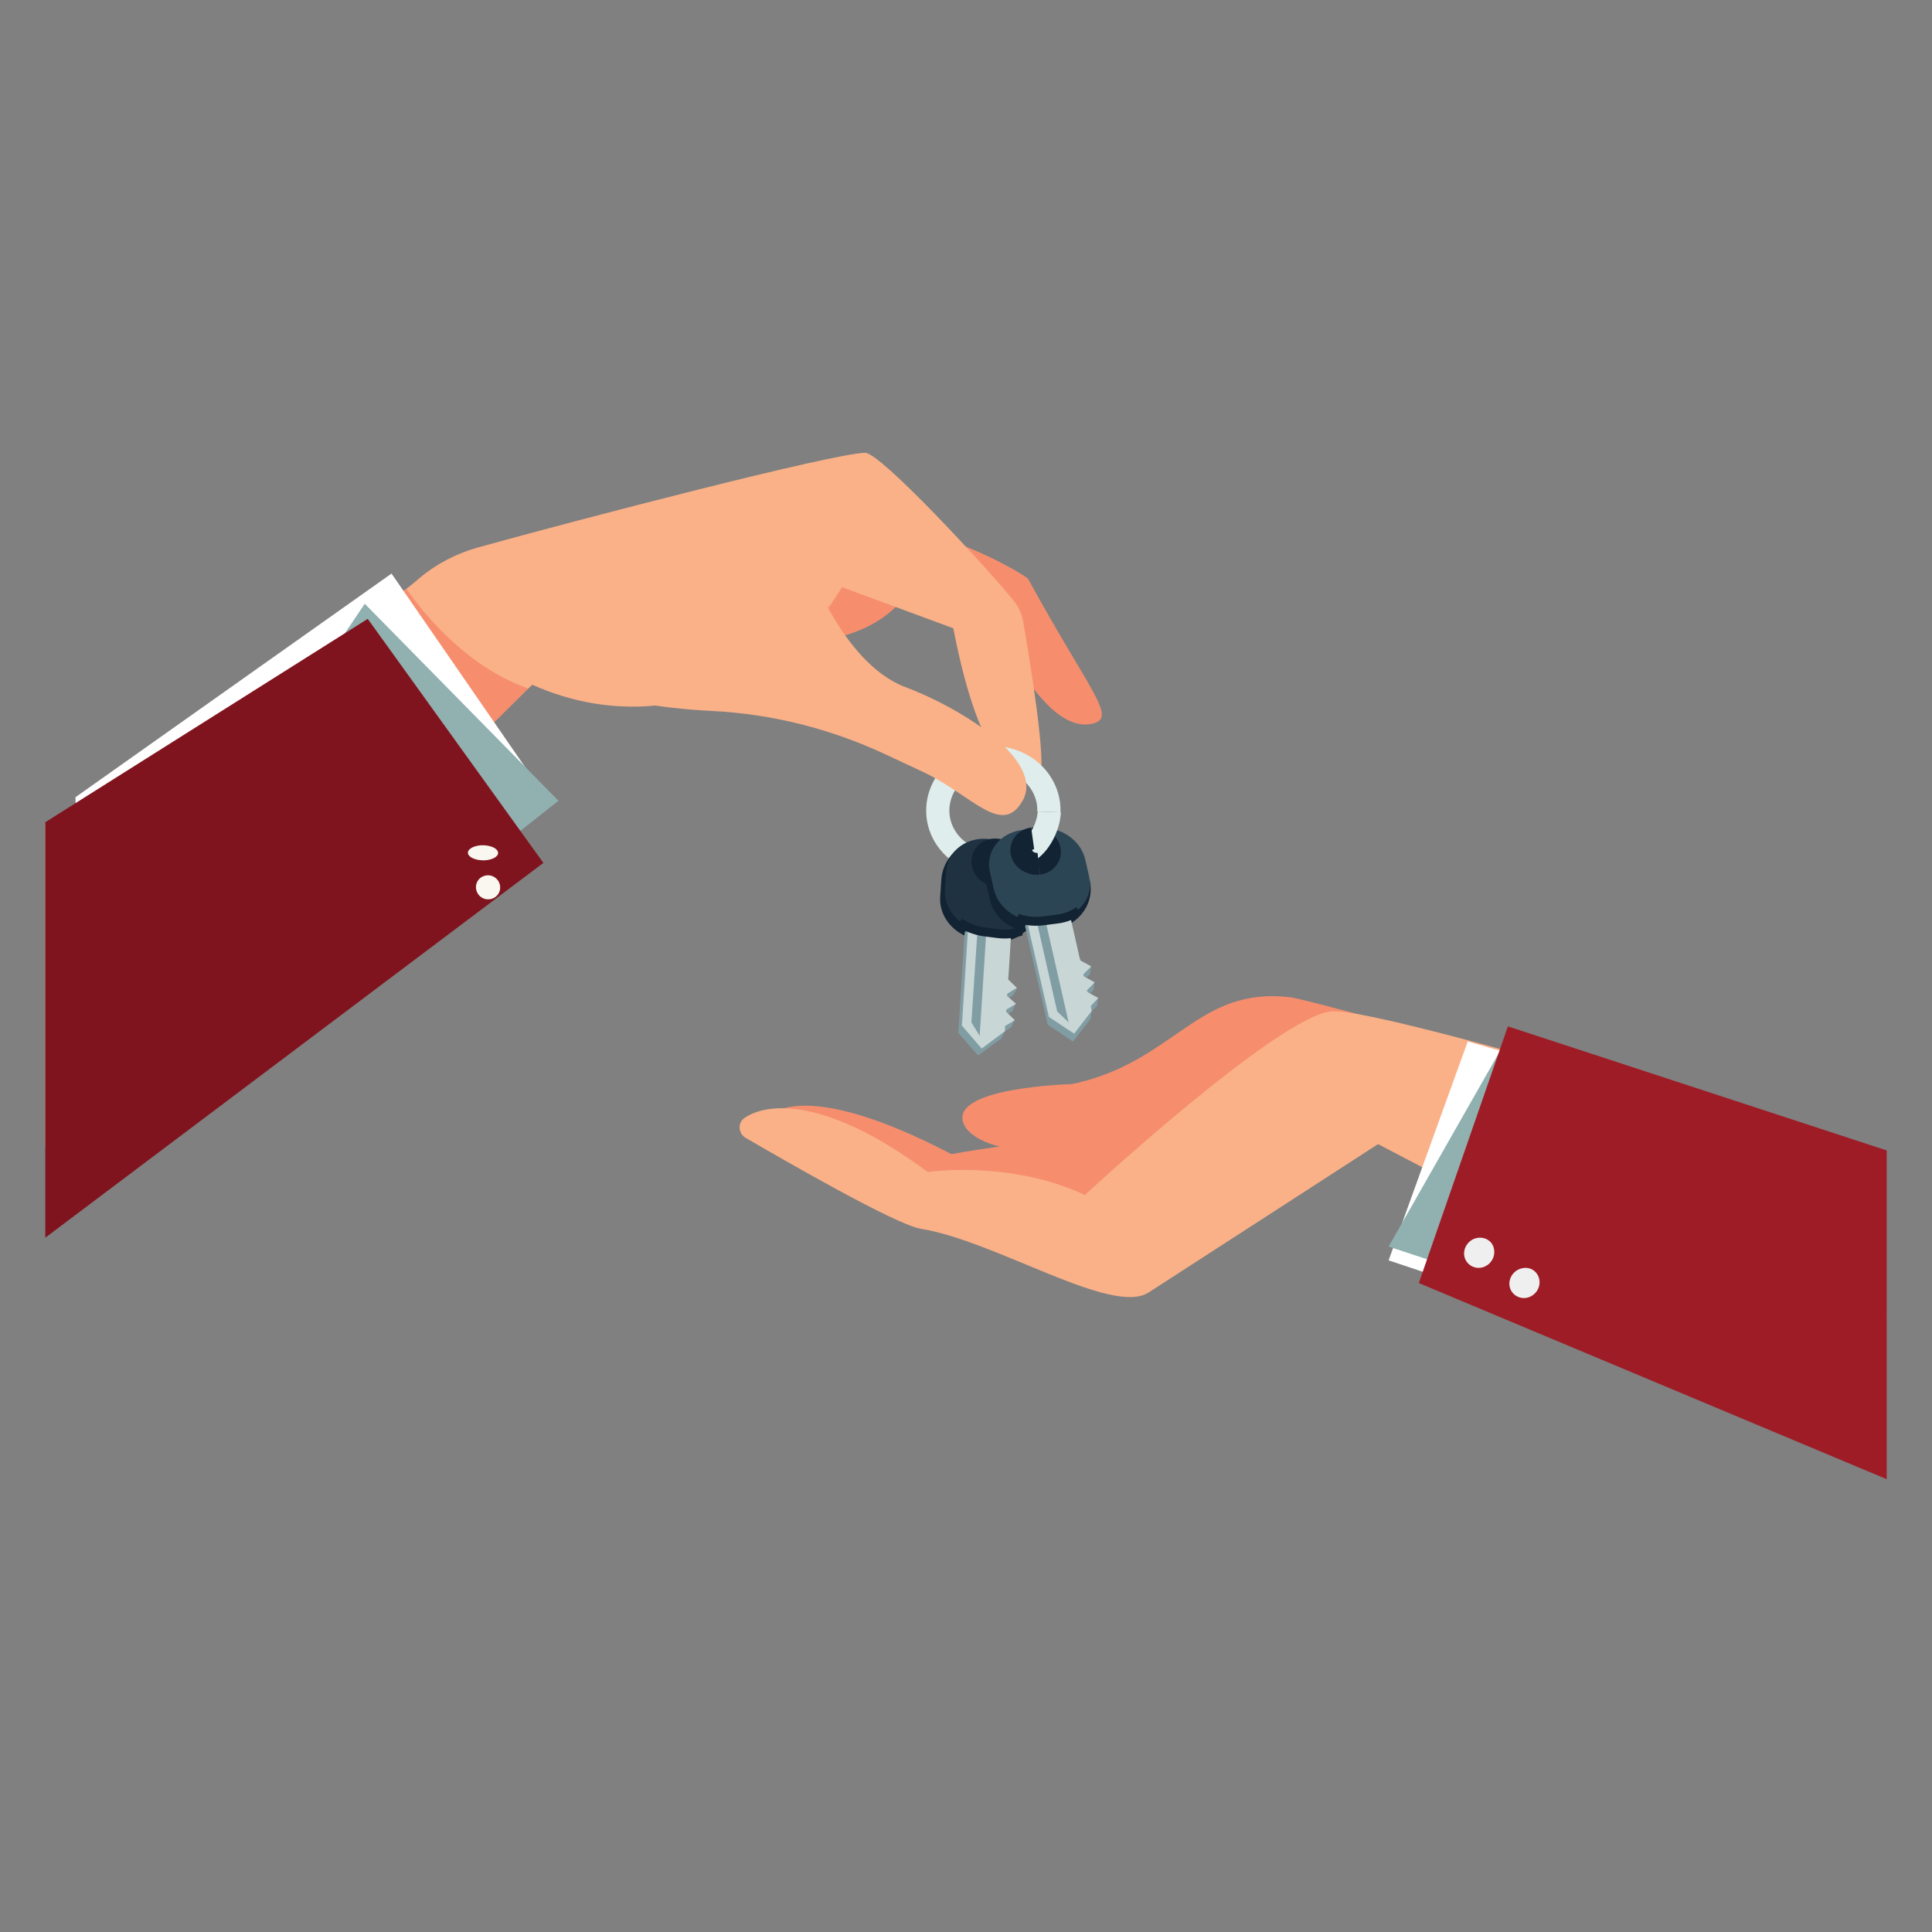 <?xml version="1.0" encoding="UTF-8"?>
<svg width="256px" height="256px" viewBox="0 0 256 256" version="1.1" xmlns="http://www.w3.org/2000/svg" xmlns:xlink="http://www.w3.org/1999/xlink">
    <rect x="0" y="0" width="256" height="256" fill="#808080" stroke="none"/>
    <!-- Generator: Sketch 52.5 (67469) - http://www.bohemiancoding.com/sketch -->
    <title>Kiralık</title>
    <desc>Created with Sketch.</desc>
    <g id="_Components" stroke="none" stroke-width="1" fill="none" fill-rule="evenodd">
        <g id="Kiralık">
            <g>
                <g transform="translate(6, 60)">
                    <path d="M164.978,72.147 C152.553,70.669 149.715,80.737 136.066,83.647 C136.066,83.647 119.042,84.063 121.83,89.189 C122.564,90.528 124.717,91.544 126.478,91.914 C122.76,92.422 120.069,92.93 120.069,92.93 C100.256,82.585 96,87.85 96,87.85 L120.705,98.841 C120.705,98.841 152.944,97.825 153.58,97.779 C154.216,97.733 164.098,83.786 164.098,83.786 L227.597,106 L232,90.621 C232,90.621 168.745,72.609 164.978,72.147 Z" id="Path" fill="#F68E6E"></path>
                    <path d="M92.649,88.138 C95.505,86.152 103.235,85.136 116.924,95.296 C116.924,95.296 127.805,93.68 137.751,98.344 C137.751,98.344 163.651,74.375 170.544,74.006 C177.437,73.636 233.716,90.955 233.716,90.955 L238,110.167 L219.437,114 L176.6,91.601 C176.6,91.601 149.913,108.874 146.171,111.275 C141.296,114.369 125.983,104.44 116.037,102.824 C112.64,102.27 97.573,93.541 92.797,90.77 C91.812,90.17 91.714,88.784 92.649,88.138 Z" id="Path" fill="#FAB188"></path>
                    <polygon id="Path" fill="#FFFFFF" points="178 107.004 188.481 78 237.771 92.22 244 114.632 216.809 120"></polygon>
                    <polygon id="Path" fill="#91B0B0" points="178 105.178 193.474 78 244 112.704 216.809 118"></polygon>
                    <polygon id="Path" fill="#9E1C26" points="182 110.011 193.805 76 244 92.44 244 119.708 244 136"></polygon>
                    <path d="M191.976,105.6 C192.148,106.697 191.375,107.752 190.301,107.963 C189.227,108.174 188.196,107.457 188.024,106.402 C187.852,105.305 188.625,104.25 189.699,104.039 C190.816,103.828 191.847,104.503 191.976,105.6 Z" id="Path" fill="#F0EFEF"></path>
                    <path d="M197.976,109.607 C198.148,110.701 197.375,111.753 196.301,111.963 C195.227,112.174 194.196,111.458 194.024,110.407 C193.852,109.313 194.625,108.261 195.699,108.051 C196.816,107.798 197.804,108.514 197.976,109.607 Z" id="Path" fill="#F0EFEF"></path>
                    <path d="M84,23.202 C84,23.202 104.631,29.678 113.459,19.62 L125.213,20.997 C125.213,20.997 132.041,37.853 138.967,35.832 C141.942,34.959 138.333,31.515 130.188,16.634 C130.188,16.634 118.97,8.689 100.924,8 L84,23.202 Z" id="Path" fill="#F68E6E"></path>
                    <path d="M0,49.063 L46.433,19.008 C47.566,18.284 48.601,17.464 49.587,16.596 C51.756,14.762 54.418,13.363 57.326,12.543 C70.684,8.829 104.449,0.048 108.639,0 C110.709,0 124.806,15.245 128.306,19.587 C128.947,20.359 129.341,21.275 129.538,22.192 C130.376,26.92 132.841,41.827 131.707,42.84 C130.327,44.094 124.412,44.529 120.321,23.253 L105.583,17.802 L101.196,24.556 C101.196,24.556 85.077,39.849 64.523,30.731 L0,92 L0,49.063 Z" id="Path" fill="#FAB188"></path>
                    <path d="M47.85,18 C47.85,18 54.2,27.845 64,31.223 L59.2,36 L46,19.689 L47.85,18 Z" id="Path" fill="#F68E6E"></path>
                    <polygon id="Path" fill="#FFFFFF" points="66 45.148 45.879 16 4 45.635 4.722 78 28.983 74.637"></polygon>
                    <polygon id="Path" fill="#91B0B0" points="68 46.104 42.331 20 2 80 30.039 76.129"></polygon>
                    <polygon id="Path" fill="#80141E" points="66 54.338 42.726 22 0 48.948 0 104"></polygon>
                    <path d="M56.022,53.134 C56.187,53.672 57.176,54.049 58.275,53.995 C59.373,53.914 60.143,53.43 59.978,52.866 C59.813,52.328 58.824,51.951 57.725,52.005 C56.627,52.086 55.857,52.597 56.022,53.134 Z" id="Path" fill="#F9F7EF"></path>
                    <ellipse id="Oval" fill="#F9F7EF" transform="translate(58.671, 57.575) rotate(-61.802) translate(-58.671, -57.575) " cx="58.671" cy="57.575" rx="1.59" ry="1.612"></ellipse>
                    <path d="M101.833,26 L100.057,22.851 C99.95,22.723 99.95,21.915 100.448,22.17 C101.584,22.766 101.478,24.681 104,20 L101.833,26 Z" id="Path" fill="#F68E6E"></path>
                    <g id="Group" transform="translate(118, 40)">
                        <path d="M14.981,7.566 C15.033,6.217 14.667,4.867 13.829,3.614 C11.629,0.386 7.071,-0.578 3.667,1.494 C0.262,3.566 -0.786,7.904 1.414,11.133 C2.986,13.446 5.762,14.602 8.433,14.313" id="Path" stroke="#DFEDEC" stroke-width="3.072"></path>
                        <path d="M0.733,16.53 L0.576,18.892 C0.419,21.639 2.671,24.145 5.657,24.482 L7.543,24.723 C10.529,25.108 13.043,23.181 13.252,20.434 L13.41,18.072 C13.567,15.325 11.314,12.819 8.329,12.482 L6.39,11.422 C3.352,11.084 0.89,13.831 0.733,16.53 Z M7.386,13.494 C9.324,13.735 9.167,16.096 7.229,15.855 C5.29,15.614 5.448,13.253 7.386,13.494 Z" id="Shape" fill="#122333" fill-rule="nonzero"></path>
                        <polygon id="Path" fill="#819DA4" points="9.848 19.084 9.114 30.747 10.79 30.94 10.267 31.855 9.01 32.627 9.01 32.867 10.581 32.964 10.162 33.976 8.852 34.747 8.852 35.036 10.424 35.133 10.005 36.096 9.114 36.675 8.695 37.59 5.605 39.855 2.986 36.867 3.824 23.566 4.505 22.554"></polygon>
                        <polygon id="Path" fill="#C9D6D6" points="9.167 35.952 9.167 36.627 6.076 38.94 3.457 35.904 3.876 29.349 3.981 27.711 4.61 17.446 10.319 18.169 9.743 27.566 9.638 29.205 9.586 29.783 10.738 30.892 9.481 31.663 9.429 31.952 10.633 33.012 9.324 33.783 9.324 34.072 10.476 35.181"></polygon>
                        <polygon id="Path" fill="#819DA4" points="5.814 37.253 4.714 35.47 5.867 18.072 7.019 18.217"></polygon>
                        <path d="M13.881,19.373 L14.038,17.012 C14.195,14.265 11.943,11.759 8.957,11.422 L7.071,11.181 C4.19,10.843 1.729,12.627 1.414,15.181 C1.414,15.277 1.414,15.373 1.362,15.47 L1.205,17.831 C1.1,19.181 1.624,20.482 2.514,21.446 C3.457,22.506 4.767,23.229 6.286,23.422 L8.171,23.663 C11.157,24.048 13.724,22.12 13.881,19.373 Z M7.857,15.663 C5.919,15.422 6.076,12.627 8.014,12.867 C10.005,13.157 9.795,15.904 7.857,15.663 Z" id="Shape" fill="#1F3242" fill-rule="nonzero"></path>
                        <path d="M7.91,16 C8.957,16.145 9.795,15.47 9.848,14.506 C9.9,13.542 9.114,12.675 8.119,12.578" id="Path" stroke="#122333" stroke-width="2.895"></path>
                        <path d="M3.143,22.217 C4.033,22.843 5.133,23.277 6.338,23.47 L8.224,23.711 C9.376,23.855 10.424,23.711 11.314,23.373" id="Path" stroke="#122333" stroke-width="1.177"></path>
                        <path d="M8.119,12.578 C7.071,12.434 6.233,13.108 6.181,14.072 C6.129,15.036 6.914,15.904 7.91,16" id="Path" stroke="#122333" stroke-width="2.895"></path>
                        <path d="M6.652,16.964 L7.176,19.277 C7.805,21.976 10.686,23.807 13.671,23.422 L15.557,23.181 C18.543,22.795 21.057,20.096 20.429,16.819 L19.329,15.277 C18.7,12.578 15.819,10.747 12.833,11.133 L10.686,10.602 C7.648,11.036 6.024,14.265 6.652,16.964 Z M12.205,12.337 C14.143,12.096 14.667,14.361 12.729,14.651 C10.79,14.892 10.267,12.578 12.205,12.337 Z" id="Shape" fill="#122333" fill-rule="nonzero"></path>
                        <polygon id="Path" fill="#819DA4" points="16.395 16.916 18.962 28.337 20.586 28.096 20.429 29.06 19.381 30.169 19.433 30.41 21.005 30.12 20.9 31.181 19.852 32.241 19.905 32.53 21.476 32.241 21.371 33.253 20.638 34.024 20.481 35.036 18.176 38.024 14.824 35.759 11.838 22.747 12.152 21.59"></polygon>
                        <polygon id="Path" fill="#C9D6D6" points="20.533 33.301 20.638 33.976 18.333 36.964 14.981 34.747 13.514 28.289 13.148 26.699 10.843 16.675 16.552 15.904 18.648 25.108 19.014 26.747 19.171 27.277 20.586 28.048 19.538 29.108 19.643 29.398 21.057 30.169 20.01 31.229 20.114 31.47 21.529 32.241"></polygon>
                        <polygon id="Path" fill="#819DA4" points="17.6 35.47 16.081 34.024 12.205 16.964 13.357 16.819"></polygon>
                        <path d="M20.324,16.193 L19.8,13.88 C19.171,11.181 16.29,9.349 13.305,9.735 L11.419,9.976 C8.538,10.361 6.652,12.723 7.124,15.277 C7.124,15.373 7.176,15.47 7.176,15.566 L7.7,17.88 C8.014,19.181 8.852,20.289 10.005,21.06 C11.21,21.831 12.676,22.217 14.195,22.024 L16.081,21.783 C19.014,21.349 20.952,18.843 20.324,16.193 Z M13.881,13.976 C12.1,14.747 10.686,12.289 12.467,11.518 C14.3,10.747 15.662,13.205 13.881,13.976 Z" id="Shape" fill="#2C4555" fill-rule="nonzero"></path>
                        <path d="M13.619,14.458 C14.667,14.313 15.295,13.446 15.086,12.53 C14.876,11.614 13.881,10.988 12.833,11.084" id="Path" stroke="#122333" stroke-width="2.895"></path>
                        <path d="M10.79,21.639 C11.786,22.024 12.99,22.169 14.195,22.024 L16.081,21.783 C17.233,21.639 18.229,21.205 18.962,20.675" id="Path" stroke="#122333" stroke-width="1.177"></path>
                        <path d="M11.262,13.205 C13.514,12.627 14.981,9.542 15.033,7.566" id="Path" stroke="#DFEDEC" stroke-width="3.072"></path>
                        <path d="M12.833,11.084 C11.786,11.229 11.157,12.096 11.367,13.012 C11.576,13.928 12.571,14.554 13.619,14.458" id="Path" stroke="#122333" stroke-width="2.895"></path>
                    </g>
                    <path d="M62,28.951 C62,28.951 74.03,33.506 88.261,34.199 C96.281,34.595 104.105,36.575 111.294,39.942 C113.103,40.783 114.815,41.575 116.282,42.268 C122.737,45.288 126.796,51.031 129.534,46.031 C132.273,41.031 122.395,34.248 113.934,31.03 C105.425,27.812 100.731,14 100.731,14 L62,28.951 Z" id="Path" fill="#FAB188"></path>
                </g>
            </g>
        </g>
    </g>
</svg>